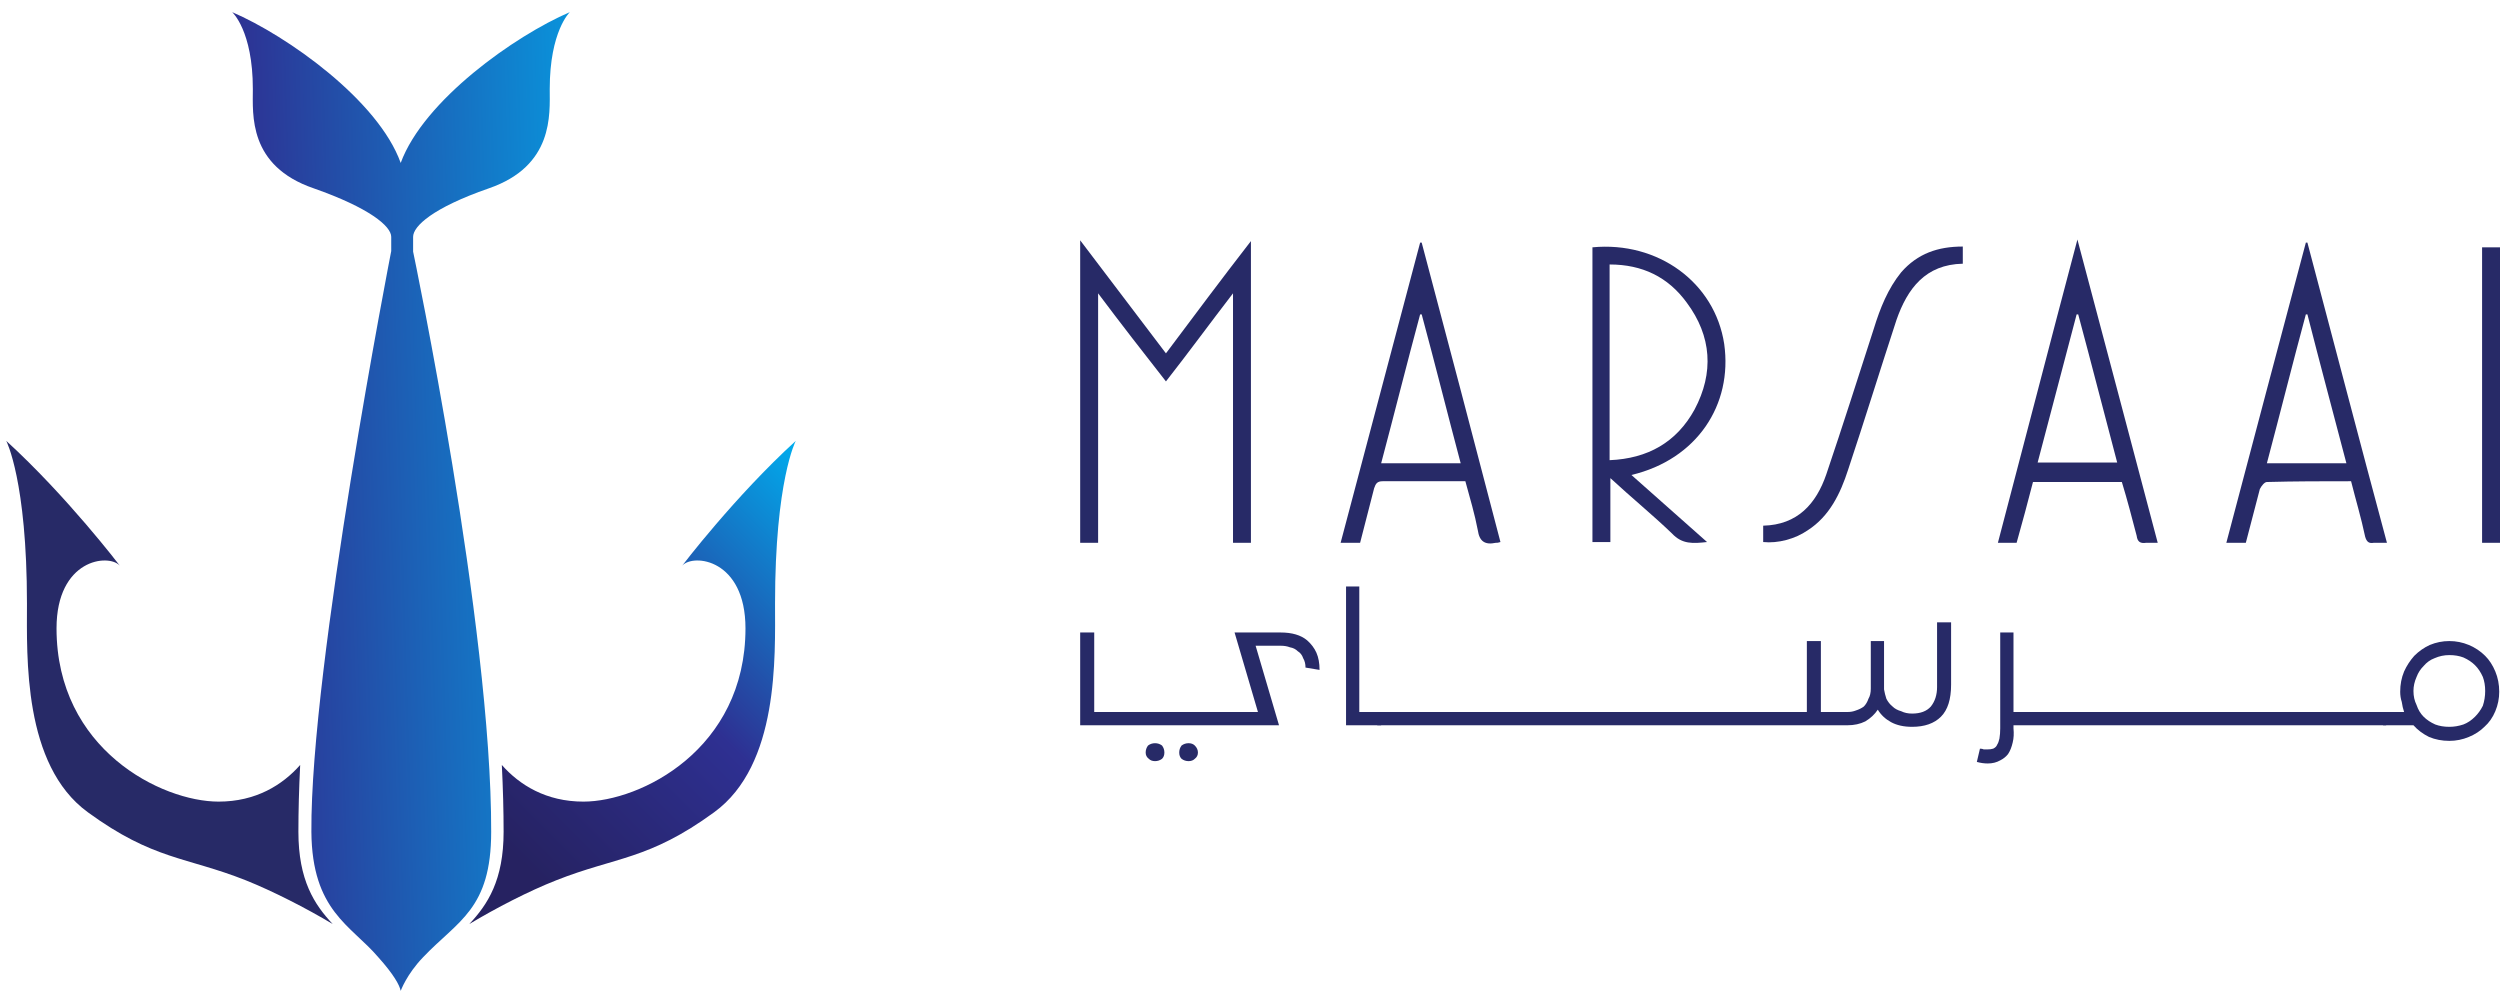 <svg width="167" height="67" viewBox="0 0 167 67" fill="none" xmlns="http://www.w3.org/2000/svg">
<g clip-path="url(#clip0_225_4606)">
<path d="M38.065 0.81C34.391 2.39 28.307 6.696 26.767 10.884C25.265 6.696 19.182 2.39 15.508 0.81C15.508 0.81 16.89 2.035 16.89 5.946C16.89 7.644 16.574 11.081 20.959 12.582C24.673 13.886 26.134 15.111 26.134 15.822C26.134 16.098 26.134 16.612 26.134 16.77C26.134 16.77 20.722 44.502 20.801 55.563C20.841 60.857 23.448 61.805 25.265 63.938C26.293 65.084 26.688 65.795 26.767 66.19C26.767 66.19 27.162 65.084 28.268 63.938C30.598 61.489 32.811 60.738 32.811 55.563C32.85 41.855 27.596 16.809 27.596 16.809C27.596 16.651 27.596 16.098 27.596 15.822C27.596 15.111 28.9 13.886 32.653 12.582C36.998 11.081 36.722 7.644 36.722 5.946C36.722 2.074 38.065 0.81 38.065 0.81Z" fill="url(#paint0_linear_225_4606)"/>
<path d="M53.156 29.451C49.087 33.164 45.571 37.786 45.571 37.786C46.322 36.957 49.798 37.352 49.798 41.974C49.798 50.072 42.766 53.548 38.974 53.548C36.485 53.548 34.708 52.442 33.522 51.099C33.601 52.679 33.641 54.181 33.641 55.563C33.641 58.803 32.574 60.422 31.35 61.726C33.127 60.659 35.34 59.514 37.157 58.803C41.147 57.222 43.319 57.459 47.704 54.26C52.05 51.099 51.773 43.87 51.773 40.315C51.773 32.098 53.156 29.451 53.156 29.451Z" fill="url(#paint1_linear_225_4606)"/>
<path d="M0.418 29.451C4.487 33.164 8.003 37.786 8.003 37.786C7.252 36.957 3.776 37.352 3.776 41.974C3.776 50.072 10.808 53.548 14.6 53.548C17.089 53.548 18.866 52.442 20.052 51.099C19.973 52.679 19.933 54.181 19.933 55.563C19.933 58.803 21 60.422 22.224 61.726C20.447 60.659 18.195 59.514 16.417 58.803C12.427 57.222 10.255 57.459 5.87 54.26C1.524 51.099 1.801 43.87 1.801 40.315C1.801 32.098 0.418 29.451 0.418 29.451Z" fill="#272A67"/>
</g>
<g clip-path="url(#clip1_225_4606)">
<path d="M72.156 48.448V42.25H73.094V47.562H78.406H78.667H84.031L82.469 42.25H85.542C86.306 42.25 86.896 42.424 87.312 42.771C87.59 43.014 87.799 43.292 87.938 43.604C88.076 43.917 88.146 44.299 88.146 44.75L87.208 44.594C87.208 44.351 87.156 44.142 87.052 43.969C86.983 43.76 86.861 43.604 86.688 43.5C86.549 43.361 86.375 43.274 86.167 43.24C85.993 43.17 85.785 43.135 85.542 43.135H83.875L85.438 48.448H78.667H78.406H72.156Z" fill="#272A67"/>
<path d="M76.688 49.802C76.826 49.698 76.983 49.646 77.156 49.646C77.33 49.646 77.486 49.698 77.625 49.802C77.729 49.941 77.781 50.097 77.781 50.271C77.781 50.444 77.729 50.583 77.625 50.688C77.486 50.792 77.33 50.844 77.156 50.844C76.983 50.844 76.844 50.792 76.74 50.688C76.601 50.583 76.531 50.444 76.531 50.271C76.531 50.097 76.583 49.941 76.688 49.802Z" fill="#272A67"/>
<path d="M79.397 49.646C79.57 49.646 79.709 49.698 79.813 49.802C79.952 49.941 80.022 50.097 80.022 50.271C80.022 50.444 79.952 50.583 79.813 50.688C79.709 50.792 79.57 50.844 79.397 50.844C79.223 50.844 79.067 50.792 78.928 50.688C78.824 50.583 78.772 50.444 78.772 50.271C78.772 50.097 78.824 49.941 78.928 49.802C79.067 49.698 79.223 49.646 79.397 49.646Z" fill="#272A67"/>
<path d="M90.801 39.177V47.562H92.26V48.448H89.916V39.177H90.801Z" fill="#272A67"/>
<path d="M126.323 48.24C125.941 48.031 125.646 47.754 125.437 47.406C125.229 47.719 124.951 47.979 124.604 48.188C124.257 48.361 123.858 48.448 123.406 48.448H92V47.562H120.698V42.823H121.635V47.562H123.406C123.615 47.562 123.806 47.528 123.979 47.458C124.187 47.389 124.361 47.302 124.5 47.198C124.639 47.059 124.743 46.885 124.812 46.677C124.917 46.504 124.969 46.278 124.969 46V42.823H125.854V46V46.052C125.889 46.26 125.941 46.469 126.01 46.677C126.115 46.885 126.253 47.059 126.427 47.198C126.566 47.337 126.757 47.441 127 47.51C127.208 47.615 127.451 47.667 127.729 47.667C128.285 47.667 128.701 47.51 128.979 47.198C129.257 46.851 129.396 46.417 129.396 45.896V41.573H130.333V45.74C130.333 46.712 130.108 47.424 129.656 47.875C129.205 48.326 128.562 48.552 127.729 48.552C127.174 48.552 126.705 48.448 126.323 48.24Z" fill="#272A67"/>
<path d="M132.053 50.896L132.261 50.01C132.365 50.01 132.452 50.028 132.521 50.062C132.591 50.062 132.66 50.062 132.73 50.062C132.903 50.062 133.042 50.045 133.146 50.01C133.285 49.941 133.372 49.854 133.407 49.75C133.476 49.646 133.528 49.507 133.563 49.333C133.598 49.125 133.615 48.899 133.615 48.656V42.25H134.501V47.562H159.396V48.448H134.501V48.656C134.535 49.004 134.518 49.316 134.449 49.594C134.379 49.906 134.275 50.167 134.136 50.375C133.997 50.549 133.824 50.688 133.615 50.792C133.372 50.931 133.094 51 132.782 51C132.539 51 132.296 50.965 132.053 50.896Z" fill="#272A67"/>
<path fill-rule="evenodd" clip-rule="evenodd" d="M160.594 47.562C160.524 47.354 160.472 47.129 160.437 46.885C160.368 46.677 160.333 46.451 160.333 46.208C160.333 45.722 160.42 45.271 160.594 44.854C160.767 44.472 160.993 44.125 161.271 43.812C161.583 43.5 161.931 43.257 162.312 43.083C162.729 42.91 163.163 42.823 163.615 42.823C164.066 42.823 164.5 42.91 164.917 43.083C165.333 43.257 165.698 43.5 166.01 43.812C166.288 44.09 166.514 44.438 166.687 44.854C166.861 45.271 166.948 45.722 166.948 46.208C166.948 46.66 166.861 47.094 166.687 47.51C166.514 47.927 166.271 48.274 165.958 48.552C165.681 48.83 165.333 49.056 164.917 49.229C164.5 49.403 164.066 49.49 163.615 49.49C163.128 49.49 162.677 49.403 162.26 49.229C161.844 49.021 161.497 48.76 161.219 48.448H159.188V47.562H160.594ZM164.552 48.396C164.83 48.292 165.09 48.118 165.333 47.875C165.542 47.667 165.715 47.424 165.854 47.146C165.958 46.833 166.01 46.504 166.01 46.156C166.01 45.809 165.958 45.496 165.854 45.219C165.715 44.906 165.542 44.646 165.333 44.438C165.125 44.229 164.865 44.056 164.552 43.917C164.274 43.812 163.962 43.76 163.615 43.76C163.267 43.76 162.938 43.83 162.625 43.969C162.347 44.073 162.104 44.246 161.896 44.49C161.688 44.698 161.531 44.941 161.427 45.219C161.288 45.531 161.219 45.844 161.219 46.156C161.219 46.504 161.288 46.816 161.427 47.094C161.531 47.406 161.688 47.667 161.896 47.875C162.104 48.083 162.365 48.257 162.677 48.396C162.955 48.5 163.267 48.552 163.615 48.552C163.927 48.552 164.24 48.5 164.552 48.396Z" fill="#272A67"/>
<path d="M72.156 16.052C72.156 22.875 72.156 29.542 72.156 36.26C72.573 36.26 72.938 36.26 73.354 36.26C73.354 30.74 73.354 25.271 73.354 19.594C74.917 21.677 76.375 23.552 77.885 25.479C79.396 23.552 80.802 21.625 82.365 19.594C82.365 25.271 82.365 30.74 82.365 36.26C82.781 36.26 83.146 36.26 83.562 36.26C83.562 29.542 83.562 22.927 83.562 16.104C81.583 18.656 79.76 21.104 77.885 23.604C75.958 21.052 74.083 18.604 72.156 16.052Z" fill="#272A67"/>
<path fill-rule="evenodd" clip-rule="evenodd" d="M108.979 31.729C110.698 33.24 112.312 34.698 114.031 36.208C113.094 36.312 112.365 36.365 111.687 35.635C110.385 34.385 108.979 33.24 107.573 31.938C107.573 33.396 107.573 34.802 107.573 36.208C107.104 36.208 106.74 36.208 106.375 36.208C106.375 29.681 106.375 23.118 106.375 16.521C110.75 16.104 114.552 18.865 115.177 22.979C115.75 27.042 113.354 30.688 108.979 31.729ZM113.198 27.354C114.5 24.906 114.344 22.458 112.677 20.219C111.427 18.5 109.708 17.667 107.521 17.667C107.521 22.042 107.521 26.312 107.521 30.74C110.073 30.635 112 29.542 113.198 27.354Z" fill="#272A67"/>
<path fill-rule="evenodd" clip-rule="evenodd" d="M94.969 16.208C96.74 22.875 98.494 29.542 100.23 36.208C100.074 36.26 100.021 36.26 99.917 36.26C99.188 36.417 98.824 36.156 98.719 35.427C98.511 34.333 98.199 33.292 97.886 32.146C96.011 32.146 94.188 32.146 92.365 32.146C92.001 32.146 91.897 32.302 91.792 32.615C91.48 33.83 91.167 35.045 90.855 36.26C90.386 36.26 90.022 36.26 89.553 36.26C91.324 29.559 93.094 22.875 94.865 16.208C94.9 16.208 94.935 16.208 94.969 16.208ZM94.969 21C94.935 21 94.9 21 94.865 21C93.98 24.281 93.147 27.615 92.261 30.948H97.574C96.688 27.615 95.855 24.281 94.969 21Z" fill="#272A67"/>
<path fill-rule="evenodd" clip-rule="evenodd" d="M138.771 16C140.594 22.875 142.365 29.542 144.136 36.26C143.771 36.26 143.563 36.26 143.355 36.26C142.99 36.312 142.782 36.208 142.73 35.792C142.417 34.594 142.105 33.396 141.74 32.198C139.813 32.198 137.834 32.198 135.803 32.198C135.456 33.552 135.091 34.906 134.709 36.26C134.292 36.26 133.876 36.26 133.459 36.26C135.23 29.542 136.949 22.875 138.771 16ZM138.824 21C138.789 21 138.754 21 138.719 21C137.851 24.299 136.983 27.597 136.115 30.896C137.938 30.896 139.657 30.896 141.428 30.896C140.542 27.562 139.709 24.281 138.824 21Z" fill="#272A67"/>
<path fill-rule="evenodd" clip-rule="evenodd" d="M154.135 16.208C155.906 22.875 157.625 29.49 159.448 36.26C159.083 36.26 158.823 36.26 158.562 36.26C158.25 36.312 158.094 36.208 157.99 35.844C157.729 34.594 157.365 33.396 157.052 32.146C155.177 32.146 153.302 32.146 151.427 32.198C151.271 32.198 151.063 32.458 150.958 32.667C150.646 33.865 150.333 35.062 150.021 36.26C149.552 36.26 149.187 36.26 148.719 36.26C150.49 29.542 152.26 22.875 154.031 16.208C154.066 16.208 154.101 16.208 154.135 16.208ZM154.135 21C154.101 21 154.066 21 154.031 21C153.146 24.281 152.313 27.615 151.427 30.948C153.25 30.948 154.917 30.948 156.74 30.948C155.854 27.562 154.969 24.281 154.135 21Z" fill="#272A67"/>
<path d="M127 18.188C126.115 19.281 125.594 20.583 125.177 21.938C124.135 25.167 123.094 28.448 122 31.677C121.323 33.656 120.073 35.062 117.781 35.115C117.781 35.479 117.781 35.844 117.781 36.208C118.771 36.312 119.917 36 120.75 35.427C122.208 34.49 122.937 32.979 123.458 31.365C124.552 28.083 125.594 24.698 126.687 21.365C127.417 19.281 128.615 17.667 131.115 17.615C131.115 17.25 131.115 16.885 131.115 16.469C129.448 16.469 128.094 16.938 127 18.188Z" fill="#272A67"/>
<path d="M165.803 16.521C165.803 23.135 165.803 29.646 165.803 36.26C165.907 36.26 166.011 36.26 166.115 36.26C166.376 36.26 166.636 36.26 167.001 36.26C167.001 29.646 167.001 23.083 167.001 16.521C166.532 16.521 166.167 16.521 165.803 16.521Z" fill="#272A67"/>
</g>
<defs>
<linearGradient id="paint0_linear_225_4606" x1="-18.91" y1="-9.11" x2="43.685" y2="-11.007" gradientUnits="userSpaceOnUse">
<stop offset="0.14" stop-color="#262261"/>
<stop offset="0.543" stop-color="#2E3092"/>
<stop offset="1" stop-color="#00ADEE"/>
</linearGradient>
<linearGradient id="paint1_linear_225_4606" x1="26.081" y1="56.454" x2="53.12" y2="29.415" gradientUnits="userSpaceOnUse">
<stop offset="0.14" stop-color="#262261"/>
<stop offset="0.543" stop-color="#2E3092"/>
<stop offset="1" stop-color="#00ADEE"/>
</linearGradient>
<clipPath id="clip0_225_4606">
<rect width="52.738" height="65.379" fill="white" transform="translate(0.418 0.81)"/>
</clipPath>
<clipPath id="clip1_225_4606">
<rect width="94.844" height="35" fill="white" transform="translate(72.156 16)"/>
</clipPath>
</defs>
</svg>
